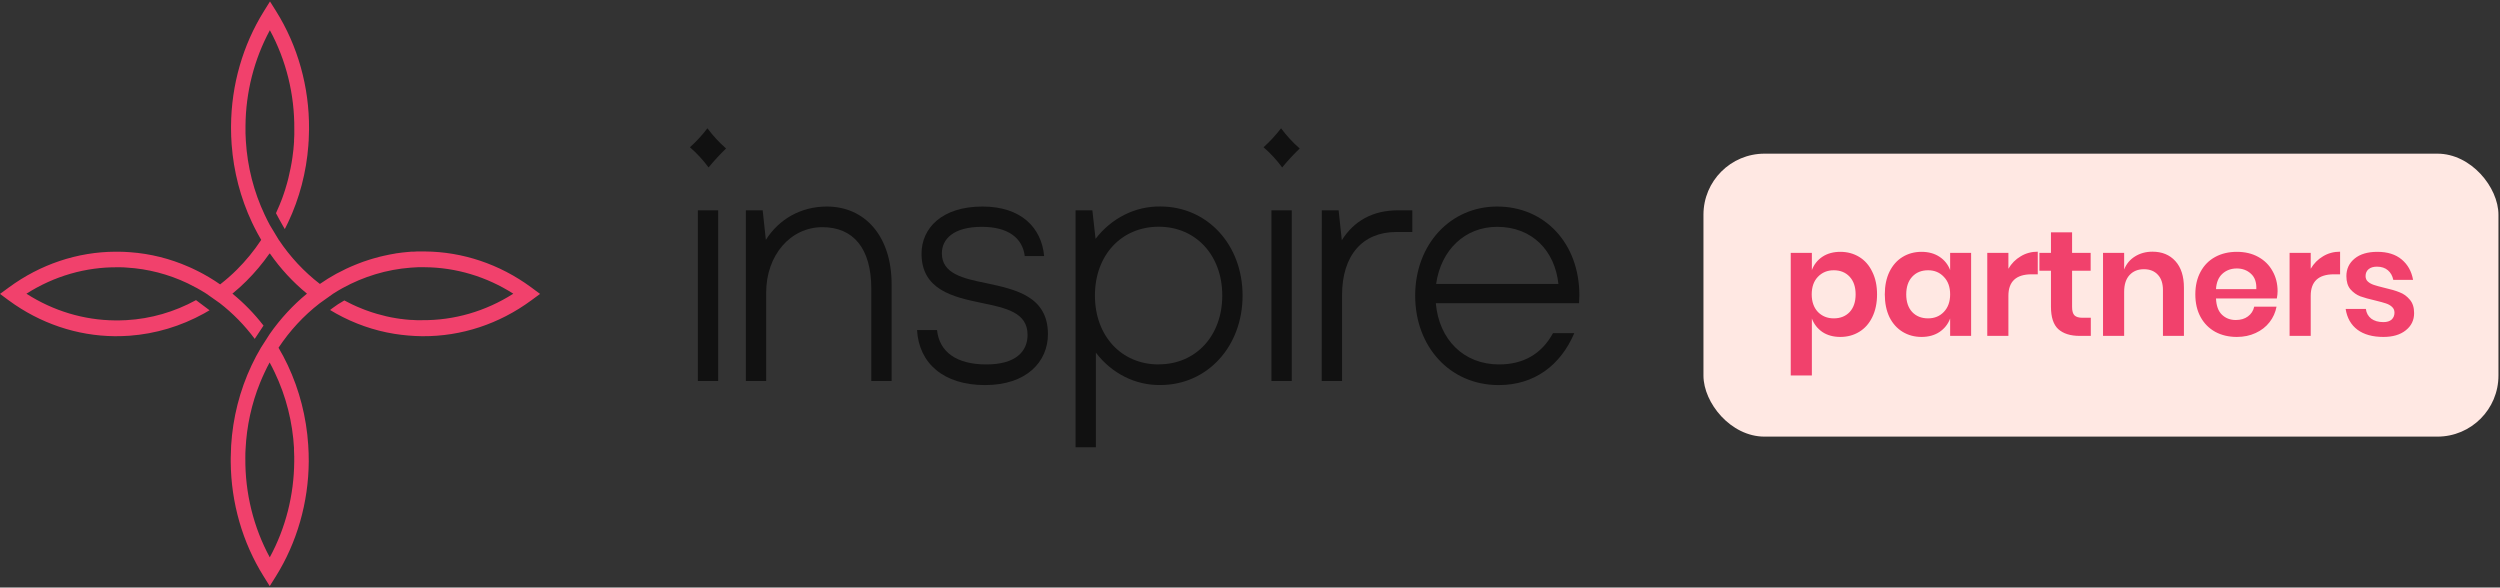 <?xml version="1.0" encoding="UTF-8"?> <svg xmlns="http://www.w3.org/2000/svg" width="217" height="51" viewBox="0 0 217 51" fill="none"><rect x="0" y="0" width="217" height="51" fill="#333333" stroke="none"/> <path d="M46.085 24.924C43.364 22.928 40.158 21.851 36.872 21.827H36.628C36.541 21.827 36.455 21.827 36.369 21.827C36.226 21.827 36.085 21.827 35.948 21.843H35.786C35.714 21.843 35.642 21.843 35.575 21.859C35.508 21.875 35.419 21.859 35.341 21.877L34.952 21.916L34.708 21.948L34.497 21.977C34.423 21.977 34.35 21.998 34.287 22.012C34.223 22.025 34.145 22.032 34.076 22.048C34.007 22.064 33.908 22.076 33.823 22.094C33.642 22.128 33.459 22.169 33.278 22.21C33.171 22.233 33.068 22.258 32.962 22.285C32.779 22.331 32.594 22.381 32.409 22.436L32.076 22.536L31.543 22.712L31.227 22.831L30.907 22.956L30.867 22.972C30.754 23.015 30.644 23.063 30.533 23.111L30.074 23.316C29.768 23.462 29.467 23.615 29.173 23.772C28.699 24.032 28.227 24.327 27.766 24.646C26.388 23.586 25.179 22.289 24.189 20.805L24.174 20.782L24.054 20.584L23.423 19.537C23.267 19.25 23.122 18.96 22.983 18.661C22.036 16.666 21.477 14.482 21.34 12.243C21.324 12.015 21.313 11.787 21.309 11.559C21.305 11.331 21.309 11.149 21.309 10.941C21.329 8.016 22.058 5.147 23.425 2.623C24.84 5.227 25.573 8.2 25.545 11.222C25.545 11.352 25.545 11.479 25.545 11.607C25.545 11.641 25.545 11.678 25.545 11.712C25.545 11.86 25.532 12.006 25.524 12.152C25.524 12.198 25.524 12.243 25.524 12.289L25.505 12.558C25.505 12.636 25.492 12.713 25.484 12.786C25.484 12.909 25.461 13.03 25.446 13.151C25.447 13.155 25.447 13.159 25.446 13.163C25.429 13.32 25.408 13.477 25.387 13.637C25.366 13.797 25.341 13.954 25.313 14.114C25.286 14.273 25.259 14.428 25.225 14.586C25.17 14.866 25.107 15.149 25.038 15.432C25.019 15.507 25.002 15.582 24.981 15.66C24.96 15.738 24.936 15.826 24.913 15.911C24.859 16.109 24.8 16.305 24.739 16.502C24.701 16.62 24.663 16.73 24.623 16.848C24.623 16.869 24.608 16.889 24.602 16.91C24.564 17.028 24.52 17.138 24.477 17.261C24.412 17.437 24.345 17.614 24.267 17.79C24.168 18.032 24.056 18.267 23.955 18.504C24.096 18.764 24.339 19.241 24.587 19.656C24.631 19.731 24.677 19.804 24.722 19.884L24.741 19.847C24.833 19.667 24.924 19.482 25.01 19.3C25.995 17.217 26.591 14.945 26.766 12.613C26.766 12.481 26.785 12.346 26.794 12.214C26.812 11.89 26.823 11.566 26.825 11.24V11.208C26.852 7.558 25.854 3.986 23.962 0.965L23.435 0.126L22.913 0.963C21.072 3.911 20.077 7.384 20.054 10.944C20.054 11.012 20.054 11.078 20.054 11.146C20.054 11.613 20.072 12.08 20.107 12.547C20.281 14.902 20.881 17.197 21.871 19.302C21.93 19.432 21.993 19.56 22.058 19.688L22.128 19.825C22.183 19.932 22.239 20.053 22.296 20.146C22.33 20.212 22.364 20.276 22.399 20.338C22.475 20.481 22.555 20.618 22.637 20.76L22.673 20.823C22.051 21.764 21.341 22.632 20.555 23.414C20.096 23.869 19.613 24.293 19.107 24.685C18.791 24.466 18.472 24.26 18.151 24.069C18.001 23.98 17.852 23.893 17.7 23.811C17.593 23.75 17.49 23.693 17.374 23.636L17.043 23.469L16.711 23.309C16.599 23.257 16.5 23.207 16.378 23.159C14.762 22.448 13.052 22.021 11.312 21.893C10.965 21.866 10.611 21.85 10.26 21.848H10.011C6.716 21.864 3.5 22.943 0.773 24.947L0 25.512L0.773 26.083C3.485 28.073 6.68 29.151 9.956 29.182H9.986C10.407 29.182 10.828 29.171 11.249 29.141C13.497 28.975 15.69 28.32 17.698 27.214C17.862 27.123 18.026 27.029 18.189 26.931L17.014 26.051C15.136 27.078 13.081 27.67 10.98 27.789C10.769 27.802 10.559 27.809 10.348 27.811H9.992C7.282 27.788 4.626 26.989 2.293 25.494C4.698 23.963 7.443 23.17 10.232 23.2H10.365C10.575 23.2 10.786 23.2 10.997 23.225C12.823 23.333 14.617 23.797 16.292 24.593C16.563 24.723 16.835 24.863 17.1 25.009C17.372 25.159 17.639 25.319 17.907 25.488L19.081 26.315C20.216 27.195 21.236 28.238 22.111 29.415L22.873 28.261C22.08 27.235 21.181 26.311 20.195 25.506L20.176 25.488L20.195 25.469C20.607 25.135 21.002 24.777 21.381 24.4C22.117 23.668 22.792 22.866 23.395 22.003L23.412 22.028L23.427 22.003C24.346 23.319 25.429 24.492 26.644 25.488C25.424 26.49 24.337 27.669 23.412 28.991L22.65 30.179C22.357 30.671 22.087 31.18 21.841 31.702C20.814 33.874 20.209 36.251 20.062 38.686C20.044 39.042 20.031 39.4 20.027 39.762V40.091C20.054 43.64 21.05 47.1 22.89 50.037L23.412 50.874L23.939 50.037C25.78 47.089 26.775 43.618 26.8 40.059V40.032C26.8 39.562 26.787 39.09 26.753 38.622C26.597 36.209 25.993 33.855 24.979 31.7C24.735 31.18 24.467 30.674 24.176 30.183C25.158 28.701 26.358 27.404 27.728 26.343C27.738 26.334 27.747 26.327 27.758 26.32L27.794 26.295L27.97 26.169L28.93 25.485C29.196 25.314 29.465 25.154 29.735 25.006C31.571 23.995 33.575 23.392 35.63 23.234C35.84 23.216 36.051 23.204 36.261 23.195C36.472 23.186 36.666 23.195 36.868 23.195C39.572 23.215 42.224 24.007 44.555 25.492C42.149 27.026 39.403 27.82 36.611 27.791C36.504 27.791 36.4 27.791 36.291 27.791H36.158L35.76 27.77H35.664C35.571 27.77 35.48 27.757 35.39 27.748C35.299 27.738 35.234 27.736 35.158 27.725L34.844 27.686H34.807C34.663 27.668 34.522 27.647 34.386 27.622C34.249 27.597 34.093 27.572 33.948 27.545L33.514 27.451C33.253 27.39 32.99 27.321 32.731 27.246L32.52 27.182C32.442 27.162 32.364 27.134 32.286 27.109C32.101 27.047 31.918 26.986 31.737 26.918L31.478 26.817C31.164 26.696 30.857 26.562 30.552 26.416C30.341 26.311 30.11 26.199 29.89 26.078C29.525 26.279 29.173 26.507 28.838 26.762C28.773 26.81 28.712 26.858 28.65 26.908C28.823 27.015 29 27.116 29.175 27.214C30.756 28.094 32.459 28.689 34.217 28.975C34.609 29.038 35.009 29.086 35.409 29.121C35.809 29.155 36.211 29.178 36.617 29.182H36.699C40.052 29.202 43.331 28.12 46.104 26.08L46.877 25.512L46.085 24.924ZM25.515 38.941C25.53 39.169 25.537 39.397 25.539 39.626C25.539 39.767 25.539 39.911 25.539 40.052C25.52 42.981 24.787 45.852 23.416 48.377C22.003 45.772 21.27 42.8 21.296 39.778C21.296 39.742 21.296 39.708 21.296 39.671C21.296 39.443 21.296 39.215 21.315 38.987C21.409 36.996 21.837 35.04 22.578 33.215C22.698 32.918 22.827 32.628 22.964 32.334C23.101 32.04 23.248 31.746 23.404 31.461C23.559 31.748 23.709 32.038 23.848 32.334C24.829 34.384 25.4 36.636 25.524 38.941H25.515Z" fill="#F1416C"></path> <path d="M59.886 12.782C60.438 12.286 60.947 11.734 61.405 11.135C61.885 11.781 62.427 12.368 63.023 12.888C62.488 13.405 61.981 13.955 61.503 14.534C61.026 13.886 60.483 13.299 59.886 12.782ZM60.573 18.255H62.337V33.072H60.573V18.255Z" fill="#111111"></path> <path d="M71.384 19.719C68.627 19.719 66.504 22.137 66.504 25.4V33.072H64.74V18.255H66.201L66.476 20.823C67.607 19.031 69.508 17.927 71.769 17.927C75.05 17.927 77.392 20.465 77.392 24.676V33.072H75.629V25.064C75.629 21.54 74.057 19.719 71.384 19.719Z" fill="#111111"></path> <path d="M79.599 28.647H81.335C81.528 30.558 83.044 31.633 85.609 31.633C88.143 31.633 89.192 30.529 89.192 29.066C89.192 27.125 87.344 26.736 85.171 26.288C82.724 25.78 79.989 25.152 79.989 22.018C79.989 19.808 81.754 17.927 85.282 17.927C88.617 17.927 90.409 19.749 90.631 22.228H88.949C88.755 20.645 87.488 19.689 85.227 19.689C82.745 19.689 81.754 20.764 81.754 21.987C81.754 23.75 83.574 24.169 85.64 24.585C88.148 25.123 90.961 25.721 90.961 29.005C90.961 31.395 89.113 33.425 85.502 33.425C81.913 33.425 79.763 31.544 79.599 28.647Z" fill="#111111"></path> <path d="M95.122 30.61V38.823H93.358V18.255H94.817L95.094 20.733C95.778 19.841 96.638 19.125 97.611 18.639C98.584 18.152 99.644 17.908 100.716 17.923C104.796 17.923 107.856 21.237 107.856 25.657C107.856 30.076 104.796 33.42 100.716 33.42C99.648 33.435 98.592 33.191 97.624 32.705C96.656 32.218 95.8 31.503 95.122 30.61ZM100.579 31.625C103.804 31.625 106.093 29.147 106.093 25.653C106.093 22.159 103.804 19.68 100.579 19.68C97.326 19.68 95.04 22.159 95.04 25.653C95.04 29.147 97.323 31.633 100.576 31.633L100.579 31.625Z" fill="#111111"></path> <path d="M110.362 18.255H112.126V33.072H110.362V18.255ZM109.675 12.782C110.228 12.285 110.737 11.734 111.196 11.135C111.674 11.781 112.217 12.369 112.813 12.888C112.278 13.405 111.771 13.955 111.294 14.534C110.816 13.886 110.273 13.299 109.675 12.782Z" fill="#111111"></path> <path d="M114.731 18.255H116.193L116.469 20.853C117.518 19.181 119.143 18.255 121.348 18.255H122.589V20.137H121.209C118.26 20.137 116.49 22.167 116.49 25.628V33.072H114.724L114.731 18.255Z" fill="#111111"></path> <path d="M122.837 25.661C122.837 21.211 125.897 17.927 129.949 17.927C134.085 17.927 137.089 21.122 137.089 25.631C137.089 25.899 137.061 26.11 137.061 26.318H124.629C124.905 29.484 127.055 31.633 130.115 31.633C132.212 31.633 133.808 30.738 134.801 28.916H136.649C135.462 31.694 133.202 33.425 130.087 33.425C125.842 33.425 122.837 30.081 122.837 25.661ZM135.27 24.646C134.967 21.779 133.009 19.689 129.949 19.689C127.166 19.689 125.07 21.69 124.657 24.646H135.27Z" fill="#111111"></path> <rect x="147.86" y="13.338" width="69.006" height="24.561" rx="5.299" fill="#FFE8E3"></rect> <path d="M159.741 21.859C160.348 21.859 160.895 22.006 161.38 22.301C161.866 22.596 162.243 23.025 162.512 23.589C162.789 24.144 162.928 24.798 162.928 25.553C162.928 26.307 162.789 26.966 162.512 27.53C162.243 28.084 161.866 28.509 161.38 28.804C160.895 29.099 160.348 29.246 159.741 29.246C159.134 29.246 158.614 29.103 158.181 28.817C157.756 28.522 157.452 28.132 157.27 27.647V32.589H155.436V21.95H157.27V23.446C157.452 22.96 157.756 22.574 158.181 22.288C158.614 22.002 159.134 21.859 159.741 21.859ZM159.169 23.459C158.614 23.459 158.155 23.649 157.79 24.031C157.435 24.404 157.257 24.911 157.257 25.553C157.257 26.186 157.435 26.693 157.79 27.074C158.155 27.447 158.614 27.634 159.169 27.634C159.741 27.634 160.201 27.451 160.548 27.087C160.895 26.715 161.068 26.203 161.068 25.553C161.068 24.902 160.895 24.391 160.548 24.018C160.201 23.645 159.741 23.459 159.169 23.459ZM166.788 21.859C167.395 21.859 167.915 22.002 168.349 22.288C168.782 22.574 169.09 22.96 169.272 23.446V21.95H171.093V29.155H169.272V27.647C169.09 28.132 168.782 28.522 168.349 28.817C167.915 29.103 167.395 29.246 166.788 29.246C166.181 29.246 165.635 29.099 165.149 28.804C164.664 28.509 164.282 28.084 164.005 27.53C163.736 26.966 163.601 26.307 163.601 25.553C163.601 24.798 163.736 24.144 164.005 23.589C164.282 23.025 164.664 22.596 165.149 22.301C165.635 22.006 166.181 21.859 166.788 21.859ZM167.36 23.459C166.788 23.459 166.328 23.645 165.981 24.018C165.635 24.391 165.461 24.902 165.461 25.553C165.461 26.203 165.635 26.715 165.981 27.087C166.328 27.451 166.788 27.634 167.36 27.634C167.915 27.634 168.37 27.447 168.726 27.074C169.09 26.693 169.272 26.186 169.272 25.553C169.272 24.911 169.09 24.404 168.726 24.031C168.37 23.649 167.915 23.459 167.36 23.459ZM174.329 23.329C174.597 22.869 174.953 22.509 175.395 22.249C175.837 21.98 176.331 21.846 176.878 21.846V23.81H176.344C175.001 23.81 174.329 24.434 174.329 25.683V29.155H172.495V21.95H174.329V23.329ZM181.482 27.582V29.155H180.52C179.714 29.155 179.094 28.96 178.66 28.57C178.235 28.18 178.023 27.53 178.023 26.619V23.498H177.021V21.95H178.023V20.168H179.857V21.95H181.469V23.498H179.857V26.645C179.857 26.992 179.926 27.235 180.065 27.373C180.203 27.512 180.438 27.582 180.767 27.582H181.482ZM186.834 21.846C187.666 21.846 188.33 22.119 188.824 22.665C189.318 23.212 189.565 23.979 189.565 24.967V29.155H187.744V25.175C187.744 24.603 187.597 24.161 187.302 23.849C187.007 23.528 186.604 23.368 186.093 23.368C185.572 23.368 185.156 23.537 184.844 23.875C184.532 24.213 184.376 24.699 184.376 25.331V29.155H182.542V21.95H184.376V23.394C184.566 22.908 184.879 22.531 185.312 22.262C185.754 21.985 186.262 21.846 186.834 21.846ZM197.695 25.279C197.695 25.462 197.673 25.67 197.63 25.904H192.349C192.375 26.545 192.549 27.018 192.87 27.322C193.19 27.625 193.589 27.777 194.066 27.777C194.491 27.777 194.842 27.673 195.12 27.465C195.406 27.256 195.588 26.975 195.666 26.619H197.604C197.508 27.122 197.305 27.573 196.992 27.972C196.68 28.371 196.277 28.683 195.783 28.908C195.297 29.134 194.755 29.246 194.157 29.246C193.455 29.246 192.83 29.099 192.284 28.804C191.738 28.501 191.313 28.072 191.01 27.517C190.706 26.962 190.554 26.307 190.554 25.553C190.554 24.798 190.706 24.144 191.01 23.589C191.313 23.025 191.738 22.596 192.284 22.301C192.83 22.006 193.455 21.859 194.157 21.859C194.868 21.859 195.488 22.006 196.017 22.301C196.555 22.596 196.966 23.003 197.253 23.524C197.547 24.035 197.695 24.62 197.695 25.279ZM195.848 25.097C195.874 24.508 195.718 24.061 195.38 23.758C195.05 23.454 194.643 23.303 194.157 23.303C193.663 23.303 193.247 23.454 192.909 23.758C192.57 24.061 192.384 24.508 192.349 25.097H195.848ZM200.57 23.329C200.839 22.869 201.195 22.509 201.637 22.249C202.079 21.98 202.573 21.846 203.12 21.846V23.81H202.586C201.242 23.81 200.57 24.434 200.57 25.683V29.155H198.736V21.95H200.57V23.329ZM206.359 21.859C207.234 21.859 207.937 22.08 208.466 22.522C208.994 22.964 209.324 23.554 209.454 24.291H207.737C207.668 23.944 207.512 23.667 207.269 23.459C207.026 23.251 206.71 23.146 206.32 23.146C206.007 23.146 205.765 23.22 205.591 23.368C205.418 23.515 205.331 23.714 205.331 23.966C205.331 24.165 205.4 24.326 205.539 24.447C205.678 24.569 205.851 24.664 206.059 24.733C206.267 24.803 206.567 24.885 206.957 24.98C207.503 25.102 207.945 25.232 208.283 25.371C208.63 25.501 208.925 25.713 209.168 26.008C209.419 26.294 209.545 26.684 209.545 27.178C209.545 27.794 209.302 28.293 208.817 28.674C208.34 29.056 207.694 29.246 206.879 29.246C205.942 29.246 205.192 29.038 204.629 28.622C204.065 28.197 203.723 27.595 203.601 26.814H205.357C205.4 27.17 205.557 27.451 205.825 27.66C206.094 27.859 206.445 27.959 206.879 27.959C207.191 27.959 207.429 27.885 207.594 27.738C207.759 27.582 207.841 27.382 207.841 27.139C207.841 26.931 207.768 26.762 207.62 26.632C207.481 26.502 207.304 26.402 207.087 26.333C206.879 26.264 206.58 26.181 206.189 26.086C205.652 25.965 205.214 25.843 204.876 25.722C204.546 25.592 204.26 25.388 204.017 25.11C203.783 24.833 203.666 24.451 203.666 23.966C203.666 23.342 203.905 22.834 204.382 22.444C204.859 22.054 205.517 21.859 206.359 21.859Z" fill="#F1416C"></path> </svg> 